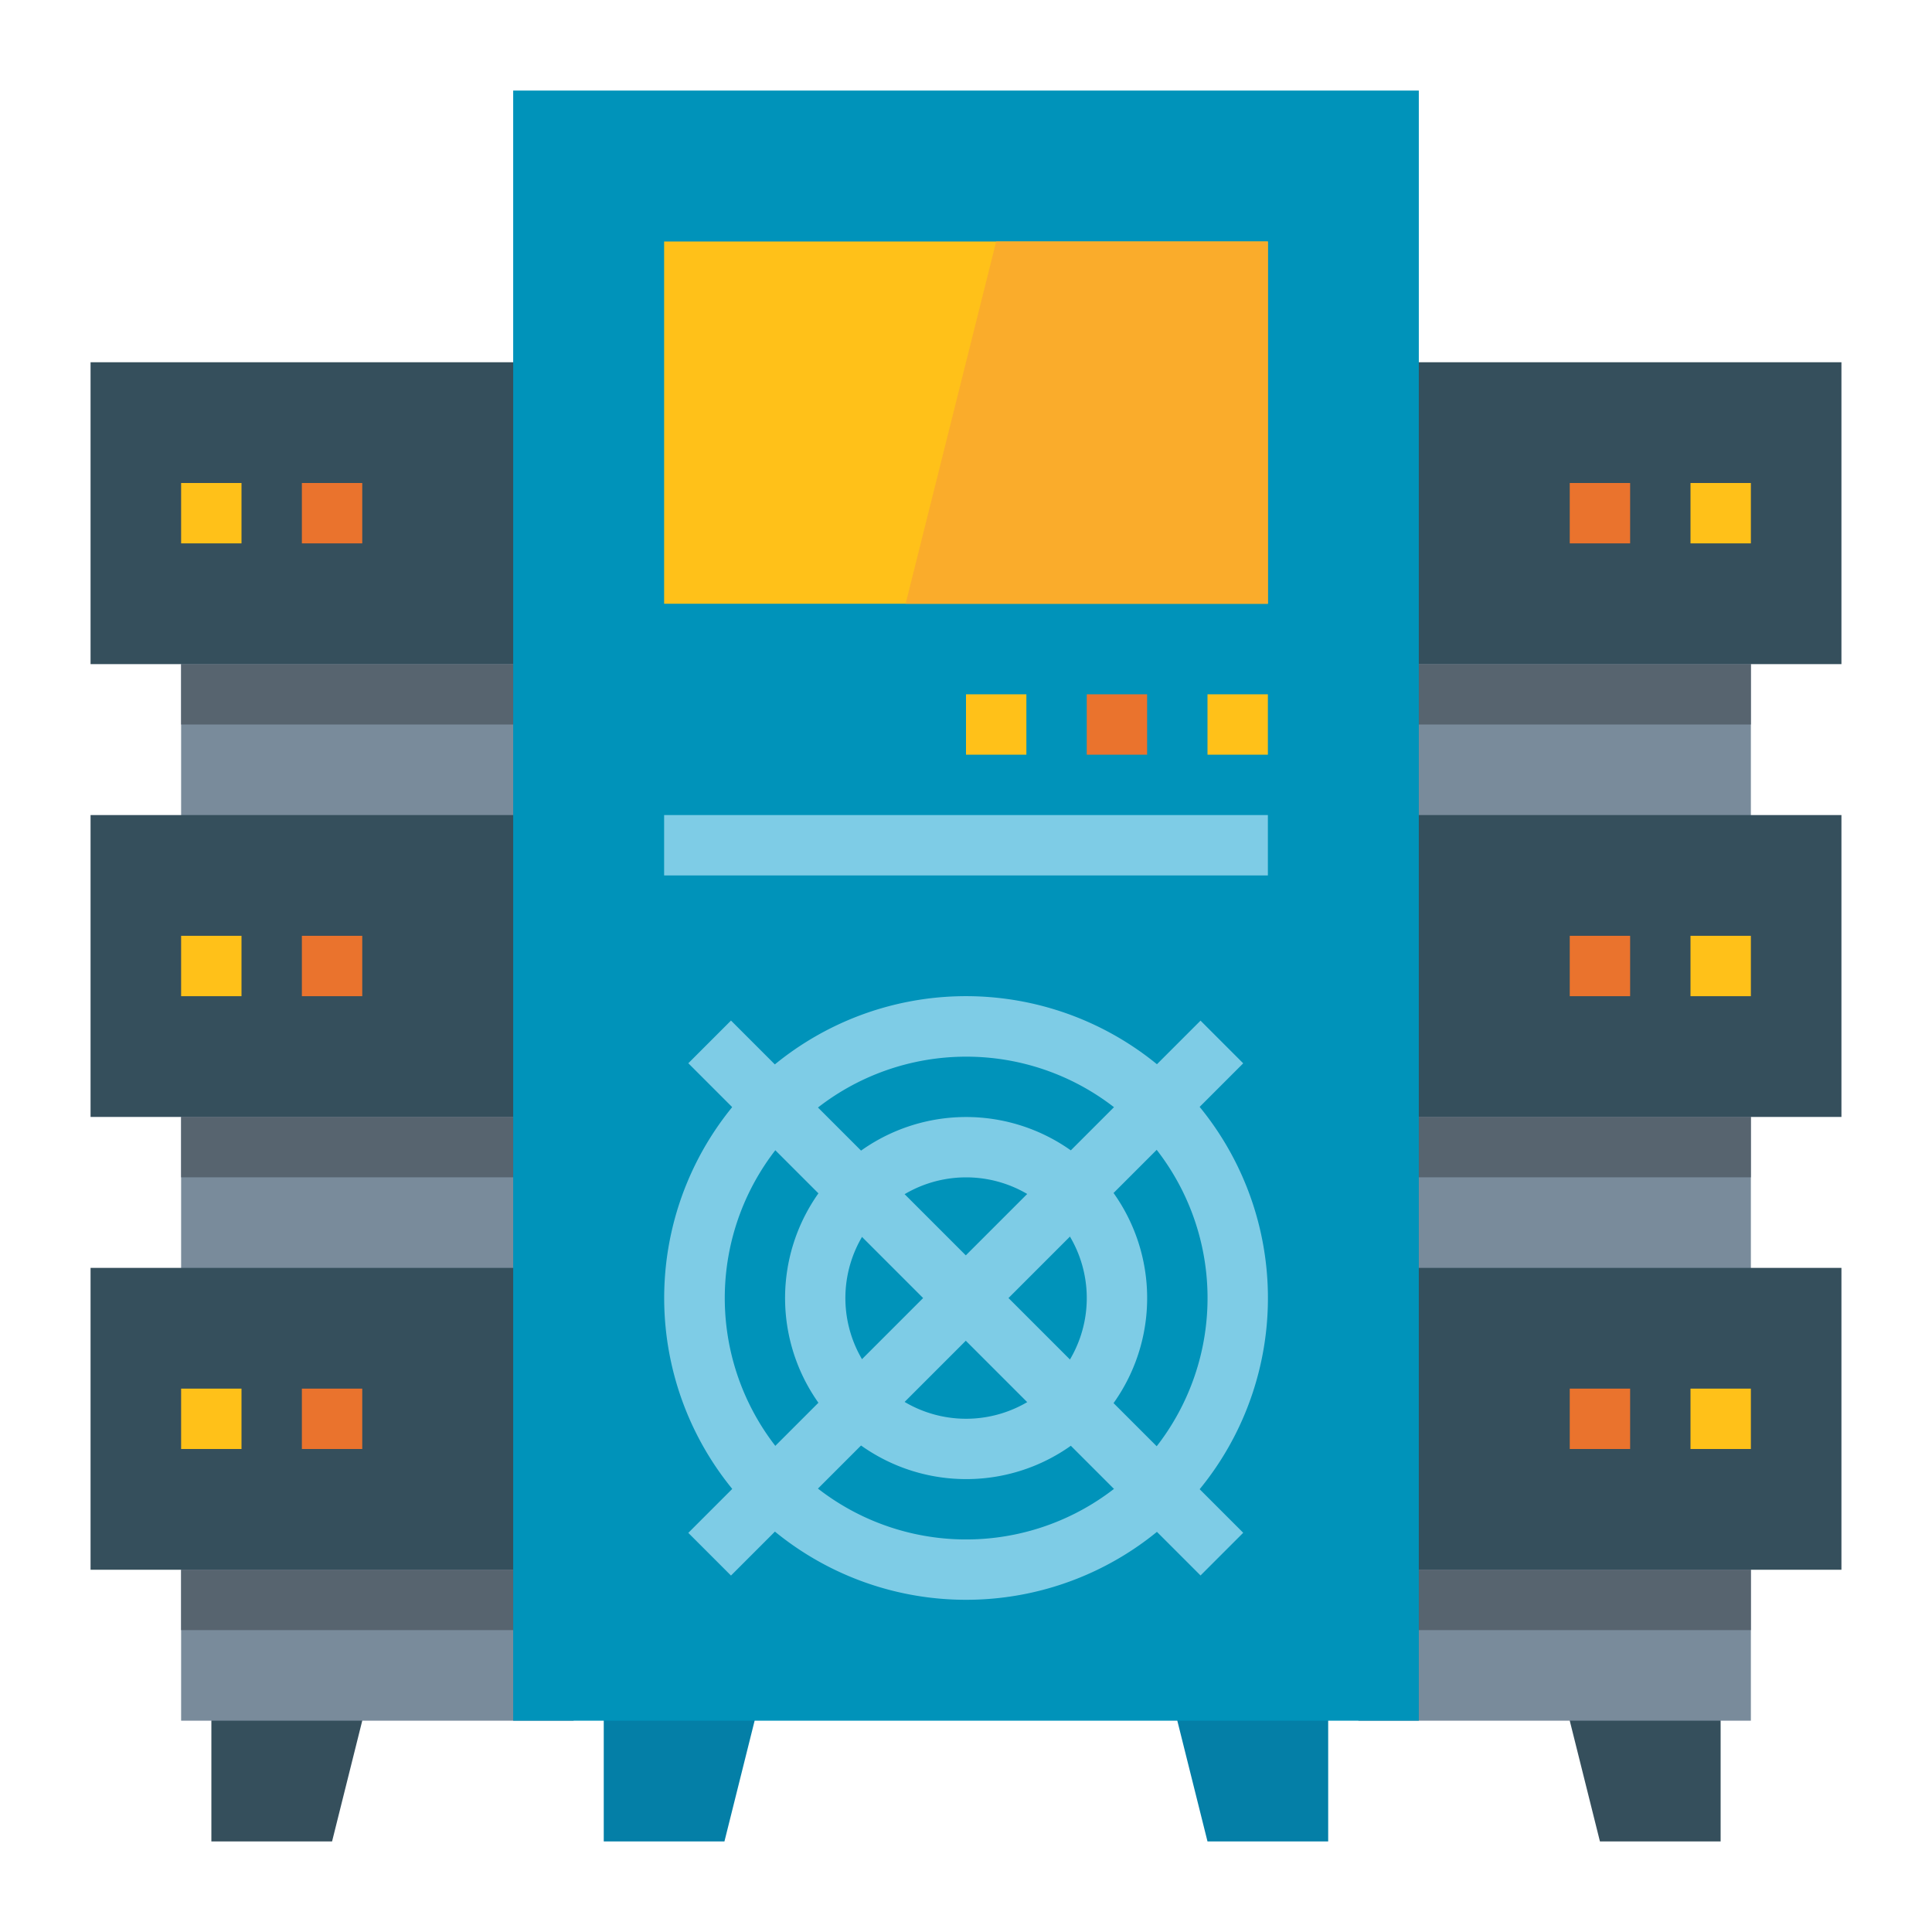 <svg height="512" viewBox="0 0 512 512" width="512" xmlns="http://www.w3.org/2000/svg"><g id="Flat"><path d="m56.017 448v40h31.983l8-32v-8z" fill="#354f5c"/><path d="m160 448v40h31.983l8-32v-8z" fill="#047fa7"/><path d="m48 168h104v56h-104z" fill="#798b9b"/><path d="m24 96h128v80h-128z" fill="#354f5c"/><path d="m48 128h16v16h-16z" fill="#ffc119"/><path d="m80 128h16v16h-16z" fill="#ea732d"/><path d="m48 176h104v16h-104z" fill="#57646f"/><path d="m48 288h104v56h-104z" fill="#798b9b"/><path d="m24 216h128v80h-128z" fill="#354f5c"/><path d="m48 248h16v16h-16z" fill="#ffc119"/><path d="m80 248h16v16h-16z" fill="#ea732d"/><path d="m48 296h104v16h-104z" fill="#57646f"/><path d="m48 408h104v48h-104z" fill="#798b9b"/><path d="m24 336h128v80h-128z" fill="#354f5c"/><path d="m48 368h16v16h-16z" fill="#ffc119"/><path d="m80 368h16v16h-16z" fill="#ea732d"/><path d="m48 416h104v16h-104z" fill="#57646f"/><path d="m455.983 448v40h-31.983l-8-32v-8z" fill="#354f5c"/><path d="m351.983 448v40h-31.983l-8-32v-8z" fill="#047fa7"/><path d="m360 168h104v56h-104z" fill="#798b9b" transform="matrix(-1 0 0 -1 824 392)"/><path d="m360 96h128v80h-128z" fill="#354f5c" transform="matrix(-1 0 0 -1 848 272)"/><path d="m448 128h16v16h-16z" fill="#ffc119"/><path d="m416 128h16v16h-16z" fill="#ea732d"/><path d="m360 176h104v16h-104z" fill="#57646f" transform="matrix(-1 0 0 -1 824 368)"/><path d="m360 288h104v56h-104z" fill="#798b9b" transform="matrix(-1 0 0 -1 824 632)"/><path d="m360 216h128v80h-128z" fill="#354f5c" transform="matrix(-1 0 0 -1 848 512)"/><path d="m448 248h16v16h-16z" fill="#ffc119"/><path d="m416 248h16v16h-16z" fill="#ea732d"/><path d="m360 296h104v16h-104z" fill="#57646f" transform="matrix(-1 0 0 -1 824 608)"/><path d="m360 408h104v48h-104z" fill="#798b9b" transform="matrix(-1 0 0 -1 824 864)"/><path d="m360 336h128v80h-128z" fill="#354f5c" transform="matrix(-1 0 0 -1 848 752)"/><path d="m448 368h16v16h-16z" fill="#ffc119"/><path d="m416 368h16v16h-16z" fill="#ea732d"/><path d="m360 416h104v16h-104z" fill="#57646f" transform="matrix(-1 0 0 -1 824 848)"/><path d="m136 24h240v432h-240z" fill="#0093ba"/><path d="m176 64h160v96h-160z" fill="#ffc119"/><path d="m320 184h16v16h-16z" fill="#ffc119"/><path d="m288 184h16v16h-16z" fill="#ea732d"/><path d="m256 184h16v16h-16z" fill="#ffc119"/><g fill="#7ecce6"><path d="m176 216h160v16h-160z"/><path d="m256 391.978a47.978 47.978 0 1 1 33.941-14.037 47.85 47.85 0 0 1 -33.941 14.037zm0-79.963a31.985 31.985 0 1 0 22.627 9.358 31.9 31.9 0 0 0 -22.627-9.358z"/><path d="m160 336h192v16h-192z" transform="matrix(.707 -.707 .707 .707 -168.267 281.793)"/><path d="m248 248h16v192h-16z" transform="matrix(.707 -.707 .707 .707 -168.264 281.773)"/><path d="m256 423.962a79.984 79.984 0 1 1 56.569-136.53 79.962 79.962 0 0 1 -56.569 136.53zm0-143.932a63.97 63.97 0 1 0 45.255 18.715 63.8 63.8 0 0 0 -45.255-18.715z"/></g><path d="m264 64-24 96h96v-96z" fill="#faac2b"/></g></svg>